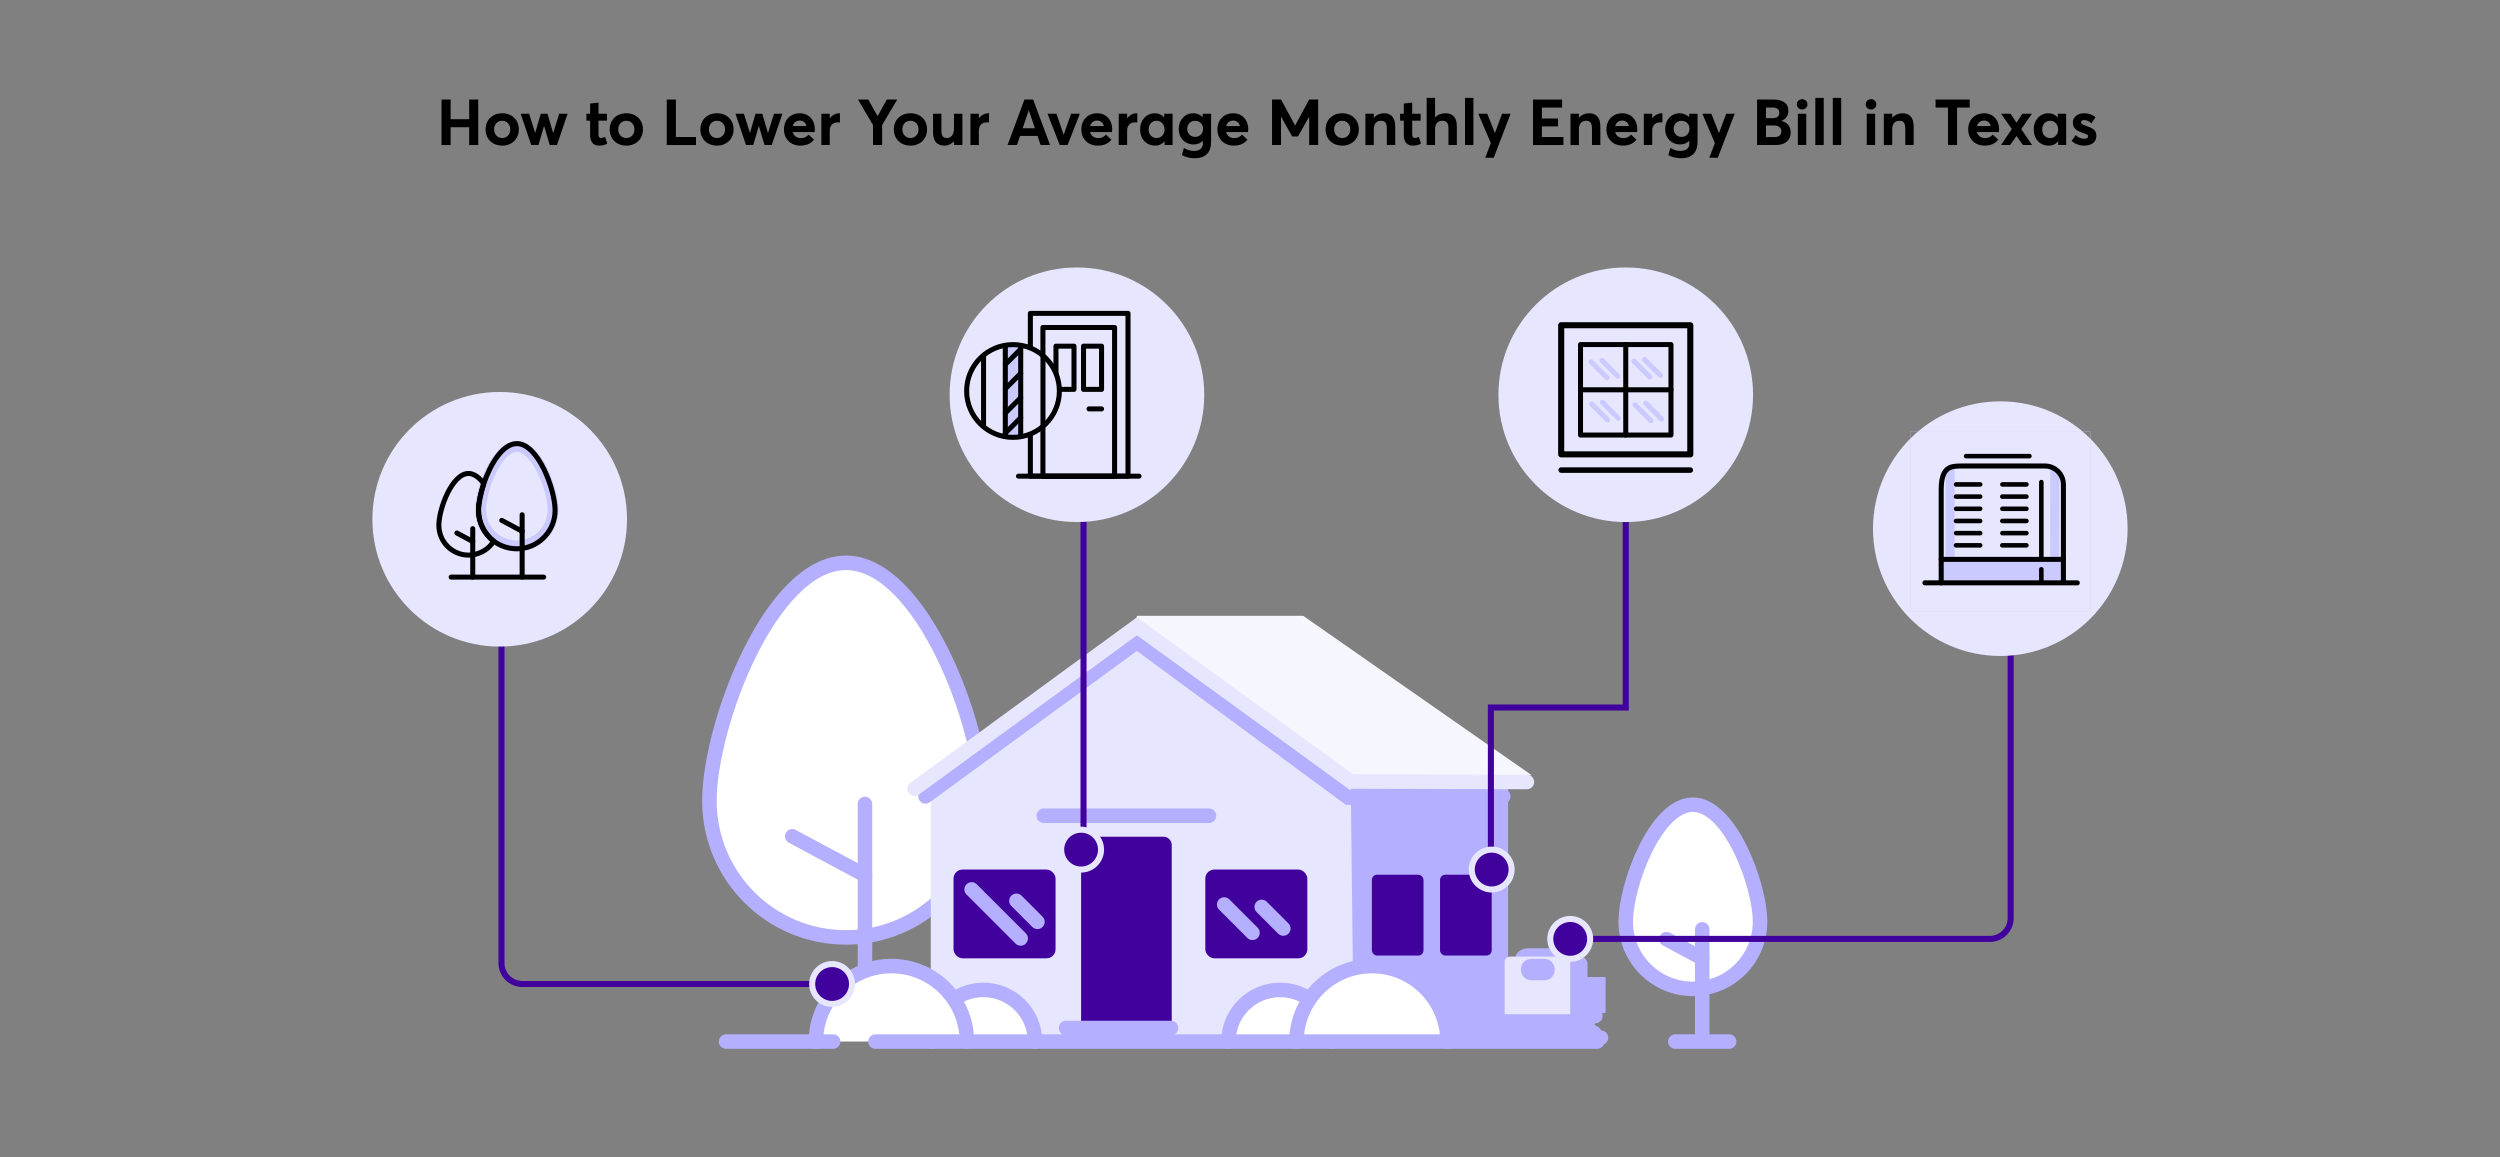<?xml version="1.0" encoding="UTF-8"?><svg id="Layer_1" xmlns="http://www.w3.org/2000/svg" xmlns:xlink="http://www.w3.org/1999/xlink" viewBox="0 0 1080 500"><rect x="0" y="0" width="1080" height="500" fill="#808080" stroke="none"/><defs><style>.cls-1{fill:#b4b0ff;}.cls-1,.cls-2,.cls-3,.cls-4,.cls-5,.cls-6,.cls-7{stroke-width:0px;}.cls-8{stroke-width:2.38px;}.cls-8,.cls-9,.cls-10,.cls-11,.cls-12,.cls-6,.cls-13,.cls-14,.cls-15,.cls-16,.cls-17,.cls-18{fill:none;}.cls-8,.cls-9,.cls-10,.cls-11,.cls-19,.cls-20,.cls-13,.cls-15,.cls-17,.cls-18{stroke-linecap:round;}.cls-8,.cls-9,.cls-10,.cls-13{stroke:#000;}.cls-8,.cls-9,.cls-10,.cls-13,.cls-15,.cls-18{stroke-linejoin:round;}.cls-9{stroke-width:1.968px;}.cls-2{fill:#000;}.cls-3,.cls-21{fill:#40019c;}.cls-10,.cls-18{stroke-width:2.178px;}.cls-11,.cls-12,.cls-19,.cls-21,.cls-20,.cls-14,.cls-16,.cls-17{stroke-miterlimit:10;}.cls-11,.cls-19,.cls-20,.cls-17{stroke-width:6.275px;}.cls-11,.cls-21{stroke:#e6e6ff;}.cls-12{stroke-width:.1px;}.cls-12,.cls-14,.cls-15,.cls-18{stroke:#cbcaff;}.cls-19,.cls-4{fill:#e6e6ff;}.cls-19,.cls-20,.cls-17{stroke:#b4b0ff;}.cls-5{fill:#cbcaff;}.cls-7{fill:#f6f6ff;}.cls-21,.cls-16{stroke-width:2.615px;}.cls-20{fill:#fff;}.cls-13{stroke-width:2.633px;}.cls-14{stroke-width:3.937px;}.cls-22{clip-path:url(#clippath);}.cls-15{stroke-width:4.692px;}.cls-16{stroke:#40019c;}</style><clipPath id="clippath"><circle class="cls-6" cx="437.62" cy="168.909" r="20.032"/></clipPath></defs><path class="cls-20" d="M424.438,345.977c0-32.576-26.408-102.835-58.984-102.835s-58.984,70.259-58.984,102.835,26.408,58.984,58.984,58.984,58.984-26.408,58.984-58.984Z"/><line class="cls-17" x1="373.671" y1="347.327" x2="373.671" y2="443.358"/><line class="cls-17" x1="373.671" y1="378.122" x2="342.23" y2="361.279"/><polygon class="cls-7" points="661.707 334.911 491.085 334.911 491.085 266.03 562.966 266.03 661.707 334.911"/><rect class="cls-1" x="468.829" y="334.911" width="182.676" height="115.045"/><polygon class="cls-4" points="584.776 448.7 402.1 448.7 402.1 333.655 491.139 270.565 583.523 337.591 584.776 448.7"/><path class="cls-3" d="M470.632,361.465h31.963c1.985,0,3.596,1.611,3.596,3.596v84.894h-39.156v-84.894c0-1.985,1.611-3.596,3.596-3.596Z"/><line class="cls-17" x1="450.913" y1="352.396" x2="522.275" y2="352.396"/><polyline class="cls-17" points="399.801 344.051 491.139 277.319 582.477 344.574 649.413 344.051"/><rect class="cls-3" x="592.647" y="377.885" width="22.311" height="34.915" rx="2.249" ry="2.249"/><rect class="cls-3" x="622.097" y="377.885" width="22.311" height="34.915" rx="2.249" ry="2.249"/><rect class="cls-3" x="520.691" y="375.646" width="44.079" height="38.348" rx="3.912" ry="3.912"/><rect class="cls-3" x="411.923" y="375.646" width="44.079" height="38.348" rx="3.912" ry="3.912"/><path class="cls-20" d="M575.307,449.956c0-12.322-9.989-22.311-22.311-22.311s-22.311,9.989-22.311,22.311"/><path class="cls-20" d="M625.311,449.956c0-18.01-14.6-32.609-32.609-32.609s-32.609,14.6-32.609,32.609"/><path class="cls-20" d="M402.492,449.956c0-12.322,9.989-22.311,22.311-22.311,12.322,0,22.311,9.989,22.311,22.311"/><path class="cls-20" d="M352.488,449.956c0-18.01,14.6-32.609,32.609-32.609,18.01,0,32.609,14.6,32.609,32.609"/><line class="cls-17" x1="378.199" y1="449.956" x2="689.961" y2="449.956"/><line class="cls-17" x1="419.746" y1="384.228" x2="440.928" y2="405.41"/><line class="cls-17" x1="528.851" y1="390.749" x2="541.071" y2="402.969"/><line class="cls-17" x1="545.062" y1="391.795" x2="554.388" y2="401.121"/><line class="cls-17" x1="439.095" y1="389.145" x2="448.178" y2="398.229"/><line class="cls-17" x1="460.548" y1="444.087" x2="505.868" y2="444.087"/><line class="cls-17" x1="359.922" y1="449.956" x2="313.677" y2="449.956"/><path class="cls-20" d="M760.331,398.185c0-16.019-12.986-50.569-29.005-50.569s-29.005,34.55-29.005,50.569,12.986,29.005,29.005,29.005,29.005-12.986,29.005-29.005Z"/><line class="cls-17" x1="735.366" y1="401.476" x2="735.366" y2="448.7"/><line class="cls-17" x1="735.366" y1="413.993" x2="719.905" y2="405.711"/><line class="cls-17" x1="723.735" y1="449.956" x2="746.998" y2="449.956"/><polyline class="cls-11" points="395.104 340.729 491.139 270.565 583.523 337.591 659.622 337.82"/><path class="cls-16" d="M216.635,227.159v188.881c0,4.997,4.051,9.047,9.047,9.047h133.786"/><circle class="cls-4" cx="215.873" cy="224.328" r="54.996"/><path class="cls-15" d="M238.906,220.162c0,7.916-5.919,14.502-13.466,15.537-.666.074-1.406.148-2.146.148-3.552,0-6.807-1.183-9.471-3.107-3.773-2.96-6.215-7.473-6.215-12.579,0-2.886.814-6.881,2.146-10.95,2.737-8.065,7.769-16.351,13.54-16.351,8.582,0,15.611,18.644,15.611,27.301Z"/><path class="cls-10" d="M239.798,220.493c0,8.368-6.256,15.329-14.233,16.423-.704.078-1.486.157-2.268.157-3.754,0-7.195-1.251-10.011-3.284-3.989-3.128-6.569-7.899-6.569-13.296,0-3.05.86-7.274,2.268-11.574,2.894-8.524,8.211-17.283,14.312-17.283,9.072,0,16.501,19.707,16.501,28.857Z"/><line class="cls-10" x1="225.567" y1="222.383" x2="225.567" y2="249.312"/><line class="cls-10" x1="225.567" y1="229.521" x2="216.75" y2="224.798"/><path class="cls-10" d="M213.286,233.788c-1.955,3.127-5.24,5.317-9.072,5.865-.547.078-1.173.157-1.799.157-7.117,0-12.825-5.787-12.825-12.905s5.709-22.366,12.825-22.366c2.347,0,4.693,1.799,6.569,4.379-1.408,4.301-2.268,8.524-2.268,11.574,0,5.397,2.58,10.167,6.569,13.296Z"/><line class="cls-10" x1="204.225" y1="228.382" x2="204.225" y2="249.312"/><line class="cls-10" x1="204.225" y1="233.93" x2="197.373" y2="230.259"/><line class="cls-10" x1="194.899" y1="249.312" x2="234.871" y2="249.312"/><circle class="cls-21" cx="359.468" cy="425.088" r="8.611"/><polyline class="cls-16" points="468.084 176.646 468.084 367.035 492.162 367.035"/><circle class="cls-21" cx="467.035" cy="367.035" r="8.611"/><circle class="cls-4" cx="465.235" cy="170.538" r="54.996"/><line class="cls-10" x1="439.991" y1="205.703" x2="492.056" y2="205.703"/><rect class="cls-10" x="450.543" y="141.481" width="30.962" height="64.294"/><rect class="cls-10" x="456.176" y="149.546" width="7.787" height="18.666"/><rect class="cls-10" x="468.084" y="149.546" width="7.787" height="18.666"/><line class="cls-10" x1="470.466" y1="176.646" x2="475.872" y2="176.646"/><rect class="cls-10" x="445.116" y="135.373" width="42.182" height="70.33"/><g class="cls-22"><circle class="cls-4" cx="437.62" cy="168.909" r="20.032"/><rect class="cls-5" x="434.293" y="144.077" width="6.653" height="49.046"/><line class="cls-10" x1="424.896" y1="188.146" x2="424.896" y2="149.672"/><line class="cls-10" x1="450.568" y1="188.146" x2="450.568" y2="149.672"/><line class="cls-10" x1="434.293" y1="188.146" x2="434.293" y2="149.672"/><line class="cls-10" x1="440.946" y1="188.146" x2="440.946" y2="149.672"/><line class="cls-10" x1="434.293" y1="178.448" x2="440.947" y2="171.794"/><line class="cls-10" x1="434.293" y1="187.104" x2="440.947" y2="180.45"/><line class="cls-10" x1="434.293" y1="167.955" x2="440.947" y2="161.301"/><line class="cls-10" x1="434.293" y1="157.462" x2="440.947" y2="150.808"/></g><circle class="cls-10" cx="437.62" cy="168.909" r="20.032"/><rect class="cls-20" x="680.757" y="425.208" width="9.248" height="9.248"/><path class="cls-17" d="M679.978,414.906h0c0-1.163-1.106-2.106-2.471-2.106h-17.559c-1.365,0-2.471.943-2.471,2.106h0"/><path class="cls-1" d="M672.438,413.311h10.382c1.644,0,2.978,1.334,2.978,2.978v29.148h-13.36v-32.126h0Z"/><path class="cls-4" d="M652.282,413.257h23.76c1.264,0,2.291,1.026,2.291,2.291v30.109h-28.341v-30.109c0-1.264,1.026-2.291,2.291-2.291Z"/><line class="cls-17" x1="641.267" y1="448.291" x2="691.611" y2="448.291"/><rect class="cls-3" x="649.991" y="441.264" width="35.807" height="3.961"/><path class="cls-20" d="M646.886,445.791h40.636c.931,0,1.687.756,1.687,1.687v.506h-44.009v-.506c0-.931.756-1.687,1.687-1.687Z"/><rect class="cls-19" x="660.178" y="417.359" width="8.301" height="2.993" rx="1.241" ry="1.241"/><line class="cls-17" x1="662.178" y1="418.856" x2="666.48" y2="418.856"/><line class="cls-17" x1="685.798" y1="441.264" x2="685.798" y2="445.437"/><line class="cls-17" x1="678.332" y1="445.656" x2="678.332" y2="443.245"/><line class="cls-17" x1="685.798" y1="441.264" x2="649.991" y2="441.264"/><path class="cls-20" d="M689.209,438.911h-1.051c-.583,0-1.056-.473-1.056-1.056v-2.979"/><rect class="cls-20" x="688.155" y="425.226" width="2.331" height="9.23"/><polyline class="cls-16" points="644.061 375.646 644.061 305.647 702.32 305.647 702.32 180.072"/><path class="cls-16" d="M679.118,405.606h180.531c4.946,0,8.955-4.009,8.955-8.955v-216.579"/><circle class="cls-21" cx="678.332" cy="405.606" r="8.611"/><circle class="cls-21" cx="644.408" cy="375.646" r="8.611"/><circle class="cls-4" cx="702.32" cy="170.538" r="54.996"/><rect class="cls-13" x="674.432" y="140.508" width="55.776" height="55.776"/><rect class="cls-10" x="682.782" y="148.857" width="39.077" height="39.077"/><line class="cls-8" x1="674.432" y1="203.08" x2="730.208" y2="203.08"/><line class="cls-10" x1="702.32" y1="187.934" x2="702.32" y2="148.857"/><line class="cls-10" x1="682.782" y1="168.395" x2="721.859" y2="168.395"/><line class="cls-18" x1="687.396" y1="156.363" x2="694.255" y2="163.222"/><line class="cls-18" x1="692.008" y1="155.653" x2="698.868" y2="162.513"/><line class="cls-18" x1="705.845" y1="156.008" x2="712.705" y2="162.868"/><line class="cls-18" x1="710.458" y1="155.298" x2="717.317" y2="162.158"/><line class="cls-18" x1="687.633" y1="174.518" x2="694.492" y2="181.377"/><line class="cls-18" x1="692.245" y1="173.808" x2="699.104" y2="180.667"/><line class="cls-18" x1="706.318" y1="174.873" x2="713.178" y2="181.732"/><line class="cls-18" x1="710.931" y1="174.163" x2="717.79" y2="181.022"/><circle class="cls-4" cx="864.127" cy="228.382" r="54.996"/><rect class="cls-12" x="825.197" y="186.434" width="77.861" height="77.861"/><rect class="cls-5" x="838.596" y="241.642" width="52.796" height="9.59"/><line class="cls-14" x1="842.478" y1="202.715" x2="842.398" y2="251.448"/><line class="cls-14" x1="887.68" y1="202.715" x2="887.609" y2="251.232"/><path class="cls-10" d="M838.596,251.785v-40.064c0-10.293,4.077-10.409,9.107-10.409h35.693c4.416,0,7.995,3.58,7.995,7.995v42.32"/><line class="cls-9" x1="845.012" y1="214.536" x2="855.431" y2="214.536"/><line class="cls-9" x1="845.054" y1="209.274" x2="855.431" y2="209.274"/><line class="cls-9" x1="845.012" y1="225.059" x2="855.431" y2="225.059"/><line class="cls-9" x1="845.054" y1="219.798" x2="855.431" y2="219.798"/><line class="cls-9" x1="845.012" y1="235.583" x2="855.431" y2="235.583"/><line class="cls-9" x1="845.054" y1="230.321" x2="855.431" y2="230.321"/><line class="cls-9" x1="864.994" y1="214.536" x2="875.413" y2="214.536"/><line class="cls-9" x1="865.036" y1="209.274" x2="875.413" y2="209.274"/><line class="cls-9" x1="864.994" y1="225.059" x2="875.413" y2="225.059"/><line class="cls-9" x1="865.036" y1="219.798" x2="875.413" y2="219.798"/><line class="cls-9" x1="864.994" y1="235.583" x2="875.413" y2="235.583"/><line class="cls-9" x1="865.036" y1="230.321" x2="875.413" y2="230.321"/><line class="cls-9" x1="849.336" y1="197.044" x2="876.72" y2="197.044"/><line class="cls-10" x1="831.572" y1="251.785" x2="897.391" y2="251.785"/><line class="cls-10" x1="838.596" y1="241.642" x2="891.392" y2="241.642"/><line class="cls-9" x1="881.86" y1="250.665" x2="881.86" y2="245.932"/><line class="cls-9" x1="881.86" y1="240.903" x2="881.86" y2="208.263"/><path class="cls-2" d="M190.739,43.01h3.928v8.493h8.023v-8.493h3.901v19.642h-3.901v-7.69h-8.023v7.69h-3.928v-19.642Z"/><path class="cls-2" d="M209.766,55.902c0-4.039,2.877-6.971,7.193-6.971,4.205,0,7.165,2.821,7.165,6.971,0,4.122-2.96,6.999-7.165,6.999-4.316,0-7.193-2.96-7.193-6.999ZM220.444,55.902c0-2.213-1.494-3.735-3.485-3.735-2.103,0-3.514,1.605-3.514,3.735,0,2.103,1.438,3.734,3.514,3.734,1.937,0,3.485-1.522,3.485-3.734Z"/><path class="cls-2" d="M224.922,49.124h3.651l2.601,8.271h.028l2.407-8.271h2.905l2.435,8.271h.055l2.573-8.271h3.624l-4.592,13.528h-3.126l-2.435-8.216h-.028l-2.407,8.216h-3.126l-4.564-13.528Z"/><path class="cls-2" d="M254.93,58.392v-6.252h-1.605v-3.016h1.605v-4.398l3.623-.387v4.786h3.652v3.016h-3.652v5.726c0,1.19.305,1.743,1.162,1.743.443,0,1.106-.166,1.715-.47l.913,2.905c-.857.47-1.743.857-3.568.857-2.324,0-3.845-1.466-3.845-4.509Z"/><path class="cls-2" d="M263.393,55.902c0-4.039,2.877-6.971,7.193-6.971,4.205,0,7.165,2.821,7.165,6.971,0,4.122-2.96,6.999-7.165,6.999-4.316,0-7.193-2.96-7.193-6.999ZM274.071,55.902c0-2.213-1.494-3.735-3.485-3.735-2.103,0-3.514,1.605-3.514,3.735,0,2.103,1.438,3.734,3.514,3.734,1.936,0,3.485-1.522,3.485-3.734Z"/><path class="cls-2" d="M288.035,43.01h3.956v16.184h8.687v3.458h-12.642v-19.642Z"/><path class="cls-2" d="M302.554,55.902c0-4.039,2.877-6.971,7.193-6.971,4.205,0,7.165,2.821,7.165,6.971,0,4.122-2.96,6.999-7.165,6.999-4.316,0-7.193-2.96-7.193-6.999ZM313.232,55.902c0-2.213-1.494-3.735-3.485-3.735-2.103,0-3.514,1.605-3.514,3.735,0,2.103,1.438,3.734,3.514,3.734,1.937,0,3.485-1.522,3.485-3.734Z"/><path class="cls-2" d="M317.71,49.124h3.651l2.601,8.271h.028l2.407-8.271h2.905l2.435,8.271h.055l2.573-8.271h3.624l-4.592,13.528h-3.126l-2.435-8.216h-.028l-2.407,8.216h-3.126l-4.564-13.528Z"/><path class="cls-2" d="M351.925,57.063h-9.489c.443,1.632,1.743,2.601,3.569,2.601,1.522,0,2.573-.636,3.292-1.522l2.352,2.186c-1.134,1.466-2.877,2.573-5.893,2.573-4.15,0-7.082-2.794-7.082-7.027,0-4.122,2.85-6.943,6.861-6.943,3.817,0,6.473,2.877,6.473,6.833,0,.442-.055,1.079-.083,1.3ZM342.464,54.463h5.948c-.36-1.438-1.328-2.379-2.905-2.379-1.466,0-2.628.83-3.043,2.379Z"/><path class="cls-2" d="M354.826,49.124h3.624v1.964h.055c1.023-1.383,2.49-2.158,4.066-2.158h.277v3.956c-.387-.027-.747-.027-.968-.027-2.241,0-3.43,1.494-3.43,3.541v6.252h-3.624v-13.528Z"/><path class="cls-2" d="M377.146,54.02l-6.501-11.01h4.454l4.011,7.137h.055l3.929-7.137h4.509l-6.529,11.01v8.631h-3.929v-8.631Z"/><path class="cls-2" d="M386.133,55.902c0-4.039,2.877-6.971,7.193-6.971,4.205,0,7.165,2.821,7.165,6.971,0,4.122-2.96,6.999-7.165,6.999-4.316,0-7.193-2.96-7.193-6.999ZM396.812,55.902c0-2.213-1.494-3.735-3.485-3.735-2.103,0-3.514,1.605-3.514,3.735,0,2.103,1.438,3.734,3.514,3.734,1.937,0,3.485-1.522,3.485-3.734Z"/><path class="cls-2" d="M403.087,57.285v-8.161h3.596v7.22c0,2.462.747,3.292,2.435,3.292,1.577,0,2.988-1.328,2.988-3.928v-6.584h3.651v13.528h-3.651v-1.605l-.056-.028c-1.023,1.245-2.462,1.881-3.983,1.881-2.933,0-4.979-1.494-4.979-5.616Z"/><path class="cls-2" d="M419.239,49.124h3.624v1.964h.055c1.023-1.383,2.49-2.158,4.066-2.158h.277v3.956c-.387-.027-.747-.027-.968-.027-2.241,0-3.43,1.494-3.43,3.541v6.252h-3.624v-13.528Z"/><path class="cls-2" d="M442.554,43.01h3.762l7.304,19.642h-4.067l-1.355-3.928h-7.525l-1.328,3.928h-4.067l7.276-19.642ZM447.091,55.404l-2.628-7.69h-.055l-2.628,7.69h5.311Z"/><path class="cls-2" d="M452.509,49.124h3.873l3.126,9.074h.028l3.181-9.074h3.79l-5.311,13.528h-3.375l-5.311-13.528Z"/><path class="cls-2" d="M480.391,57.063h-9.489c.443,1.632,1.743,2.601,3.569,2.601,1.522,0,2.573-.636,3.292-1.522l2.352,2.186c-1.134,1.466-2.877,2.573-5.893,2.573-4.149,0-7.082-2.794-7.082-7.027,0-4.122,2.85-6.943,6.861-6.943,3.817,0,6.473,2.877,6.473,6.833,0,.442-.055,1.079-.083,1.3ZM470.93,54.463h5.948c-.36-1.438-1.328-2.379-2.905-2.379-1.466,0-2.628.83-3.043,2.379Z"/><path class="cls-2" d="M483.291,49.124h3.624v1.964h.055c1.023-1.383,2.49-2.158,4.066-2.158h.277v3.956c-.387-.027-.747-.027-.968-.027-2.241,0-3.43,1.494-3.43,3.541v6.252h-3.624v-13.528Z"/><path class="cls-2" d="M492.528,55.93c0-4.095,2.739-6.999,6.363-6.999,1.577,0,3.016.608,3.984,1.77l.055-.028v-1.549h3.624v13.528h-3.458v-1.605l-.055-.028c-.941,1.217-2.296,1.881-4.067,1.881-3.707,0-6.446-2.794-6.446-6.971ZM503.096,55.957c0-2.186-1.494-3.79-3.43-3.79-1.964,0-3.458,1.466-3.458,3.79,0,2.158,1.411,3.679,3.458,3.679,1.853,0,3.43-1.466,3.43-3.679Z"/><path class="cls-2" d="M510.588,66.995l.858-3.071c1.328.747,2.628,1.272,4.398,1.272,2.518,0,3.79-1.383,3.79-2.988v-1.355h-.055c-.968.996-2.324,1.549-3.928,1.549-3.707,0-6.446-2.711-6.446-6.639,0-3.984,2.656-6.833,6.252-6.833,1.494,0,2.96.525,4.066,1.605h.056v-1.411h3.624v11.979c0,4.233-1.853,7.248-7.082,7.248-2.075,0-3.928-.442-5.533-1.355ZM519.718,55.625c0-2.047-1.466-3.43-3.403-3.43-2.019,0-3.43,1.411-3.43,3.458,0,2.13,1.494,3.486,3.43,3.486,1.992,0,3.403-1.466,3.403-3.514Z"/><path class="cls-2" d="M539.161,57.063h-9.489c.443,1.632,1.743,2.601,3.569,2.601,1.522,0,2.573-.636,3.292-1.522l2.352,2.186c-1.134,1.466-2.877,2.573-5.893,2.573-4.149,0-7.082-2.794-7.082-7.027,0-4.122,2.85-6.943,6.861-6.943,3.817,0,6.473,2.877,6.473,6.833,0,.442-.055,1.079-.083,1.3ZM529.7,54.463h5.948c-.36-1.438-1.328-2.379-2.905-2.379-1.466,0-2.628.83-3.043,2.379Z"/><path class="cls-2" d="M549.529,43.01h3.9l6.03,11.176h.056l6.031-11.176h3.9v19.642h-3.873v-12.145h-.056l-4.786,8.438h-2.517l-4.759-8.465h-.055v12.172h-3.873v-19.642Z"/><path class="cls-2" d="M572.649,55.902c0-4.039,2.878-6.971,7.193-6.971,4.205,0,7.165,2.821,7.165,6.971,0,4.122-2.96,6.999-7.165,6.999-4.315,0-7.193-2.96-7.193-6.999ZM583.328,55.902c0-2.213-1.494-3.735-3.485-3.735-2.103,0-3.514,1.605-3.514,3.735,0,2.103,1.438,3.734,3.514,3.734,1.937,0,3.485-1.522,3.485-3.734Z"/><path class="cls-2" d="M589.852,49.124h3.624v1.743h.056c1.079-1.272,2.628-1.936,4.315-1.936,2.877,0,4.896,1.549,4.896,5.699v8.023h-3.624v-7.11c0-2.573-.913-3.375-2.601-3.375-1.825,0-3.043,1.272-3.043,3.707v6.778h-3.624v-13.528Z"/><path class="cls-2" d="M606.446,58.392v-6.252h-1.605v-3.016h1.605v-4.398l3.624-.387v4.786h3.652v3.016h-3.652v5.726c0,1.19.305,1.743,1.162,1.743.442,0,1.106-.166,1.715-.47l.913,2.905c-.857.47-1.742.857-3.568.857-2.324,0-3.846-1.466-3.846-4.509Z"/><path class="cls-2" d="M616.319,42.291h3.624v8.465h.028c1.106-1.217,2.655-1.826,4.426-1.826,2.877,0,4.952,1.466,4.952,5.616v8.105h-3.624v-7.193c0-2.462-.913-3.292-2.628-3.292-1.937,0-3.154,1.217-3.154,3.652v6.833h-3.624v-20.361Z"/><path class="cls-2" d="M632.886,42.291h3.624v20.361h-3.624v-20.361Z"/><path class="cls-2" d="M644.032,61.822l-5.422-12.698h3.873l3.292,8.299h.056l3.07-8.299h3.68l-7.276,19.005h-3.679l2.406-6.308Z"/><path class="cls-2" d="M662.257,43.01h12.56v3.458h-8.714v4.731h6.972v3.403h-6.972v4.592h9.295v3.458h-13.141v-19.642Z"/><path class="cls-2" d="M678.464,49.124h3.624v1.743h.056c1.079-1.272,2.628-1.936,4.315-1.936,2.877,0,4.896,1.549,4.896,5.699v8.023h-3.624v-7.11c0-2.573-.913-3.375-2.601-3.375-1.825,0-3.043,1.272-3.043,3.707v6.778h-3.624v-13.528Z"/><path class="cls-2" d="M707.231,57.063h-9.489c.442,1.632,1.743,2.601,3.568,2.601,1.522,0,2.573-.636,3.292-1.522l2.352,2.186c-1.134,1.466-2.877,2.573-5.893,2.573-4.149,0-7.082-2.794-7.082-7.027,0-4.122,2.85-6.943,6.861-6.943,3.817,0,6.474,2.877,6.474,6.833,0,.442-.056,1.079-.083,1.3ZM697.769,54.463h5.948c-.359-1.438-1.328-2.379-2.904-2.379-1.467,0-2.629.83-3.044,2.379Z"/><path class="cls-2" d="M710.131,49.124h3.624v1.964h.056c1.023-1.383,2.49-2.158,4.066-2.158h.276v3.956c-.387-.027-.746-.027-.968-.027-2.241,0-3.431,1.494-3.431,3.541v6.252h-3.624v-13.528Z"/><path class="cls-2" d="M720.724,66.995l.857-3.071c1.328.747,2.629,1.272,4.399,1.272,2.517,0,3.79-1.383,3.79-2.988v-1.355h-.056c-.969.996-2.324,1.549-3.929,1.549-3.707,0-6.445-2.711-6.445-6.639,0-3.984,2.655-6.833,6.252-6.833,1.494,0,2.96.525,4.066,1.605h.056v-1.411h3.624v11.979c0,4.233-1.853,7.248-7.082,7.248-2.075,0-3.929-.442-5.533-1.355ZM729.854,55.625c0-2.047-1.467-3.43-3.403-3.43-2.019,0-3.431,1.411-3.431,3.458,0,2.13,1.494,3.486,3.431,3.486,1.992,0,3.403-1.466,3.403-3.514Z"/><path class="cls-2" d="M740.831,61.822l-5.422-12.698h3.873l3.292,8.299h.056l3.07-8.299h3.68l-7.276,19.005h-3.679l2.406-6.308Z"/><path class="cls-2" d="M759.056,43.01h7.082c4.178,0,6.446,1.66,6.446,4.786,0,1.77-.83,3.568-2.96,4.398v.055c2.517.609,3.956,2.379,3.956,4.979,0,3.127-2.103,5.422-6.474,5.422h-8.051v-19.642ZM765.834,51.033c1.688,0,2.821-.691,2.821-2.296,0-1.383-.857-2.296-2.987-2.296h-2.767v4.592h2.933ZM766.553,59.222c1.853,0,2.988-.83,2.988-2.49,0-1.549-1.135-2.545-3.375-2.545h-3.265v5.035h3.651Z"/><path class="cls-2" d="M776.231,45.058c0-1.217.969-2.213,2.296-2.213,1.301,0,2.297.996,2.297,2.213,0,1.245-.996,2.241-2.297,2.241-1.327,0-2.296-.996-2.296-2.241ZM776.673,49.124h3.624v13.528h-3.624v-13.528Z"/><path class="cls-2" d="M784.224,42.291h3.624v20.361h-3.624v-20.361Z"/><path class="cls-2" d="M791.773,42.291h3.624v20.361h-3.624v-20.361Z"/><path class="cls-2" d="M805.989,45.058c0-1.217.969-2.213,2.296-2.213,1.301,0,2.297.996,2.297,2.213,0,1.245-.996,2.241-2.297,2.241-1.327,0-2.296-.996-2.296-2.241ZM806.432,49.124h3.624v13.528h-3.624v-13.528Z"/><path class="cls-2" d="M813.815,49.124h3.624v1.743h.056c1.079-1.272,2.628-1.936,4.315-1.936,2.877,0,4.896,1.549,4.896,5.699v8.023h-3.624v-7.11c0-2.573-.913-3.375-2.601-3.375-1.825,0-3.043,1.272-3.043,3.707v6.778h-3.624v-13.528Z"/><path class="cls-2" d="M841.529,46.468h-5.367v-3.458h14.745v3.458h-5.45v16.184h-3.928v-16.184Z"/><path class="cls-2" d="M863.519,57.063h-9.489c.442,1.632,1.743,2.601,3.568,2.601,1.522,0,2.573-.636,3.292-1.522l2.352,2.186c-1.134,1.466-2.877,2.573-5.893,2.573-4.149,0-7.082-2.794-7.082-7.027,0-4.122,2.85-6.943,6.861-6.943,3.817,0,6.474,2.877,6.474,6.833,0,.442-.056,1.079-.083,1.3ZM854.057,54.463h5.948c-.359-1.438-1.328-2.379-2.904-2.379-1.467,0-2.629.83-3.044,2.379Z"/><path class="cls-2" d="M869.102,55.736l-4.647-6.612h4.149l2.49,3.873h.055l2.518-3.873h4.122l-4.62,6.64,4.703,6.888h-3.983l-2.711-3.873h-.056l-2.767,3.873h-3.928l4.675-6.916Z"/><path class="cls-2" d="M878.561,55.93c0-4.095,2.739-6.999,6.363-6.999,1.576,0,3.015.608,3.983,1.77l.056-.028v-1.549h3.623v13.528h-3.458v-1.605l-.055-.028c-.94,1.217-2.296,1.881-4.066,1.881-3.707,0-6.446-2.794-6.446-6.971ZM889.128,55.957c0-2.186-1.493-3.79-3.43-3.79-1.964,0-3.458,1.466-3.458,3.79,0,2.158,1.411,3.679,3.458,3.679,1.853,0,3.43-1.466,3.43-3.679Z"/><path class="cls-2" d="M894.933,60.909l1.743-2.518c1.106,1.023,2.269,1.549,3.762,1.549,1.052,0,1.633-.443,1.633-1.107,0-.581-.691-.885-2.435-1.466-2.241-.747-4.178-1.798-4.178-4.426,0-2.435,2.103-4.011,4.897-4.011,1.853,0,3.375.498,4.924,1.688l-1.77,2.683c-1.023-.996-2.241-1.438-3.236-1.438-.554,0-1.273.277-1.273.996,0,.553.664.94,1.992,1.438,2.933,1.079,4.647,1.715,4.647,4.398,0,2.379-1.688,4.205-5.229,4.205-2.157,0-4.011-.719-5.478-1.992Z"/></svg>